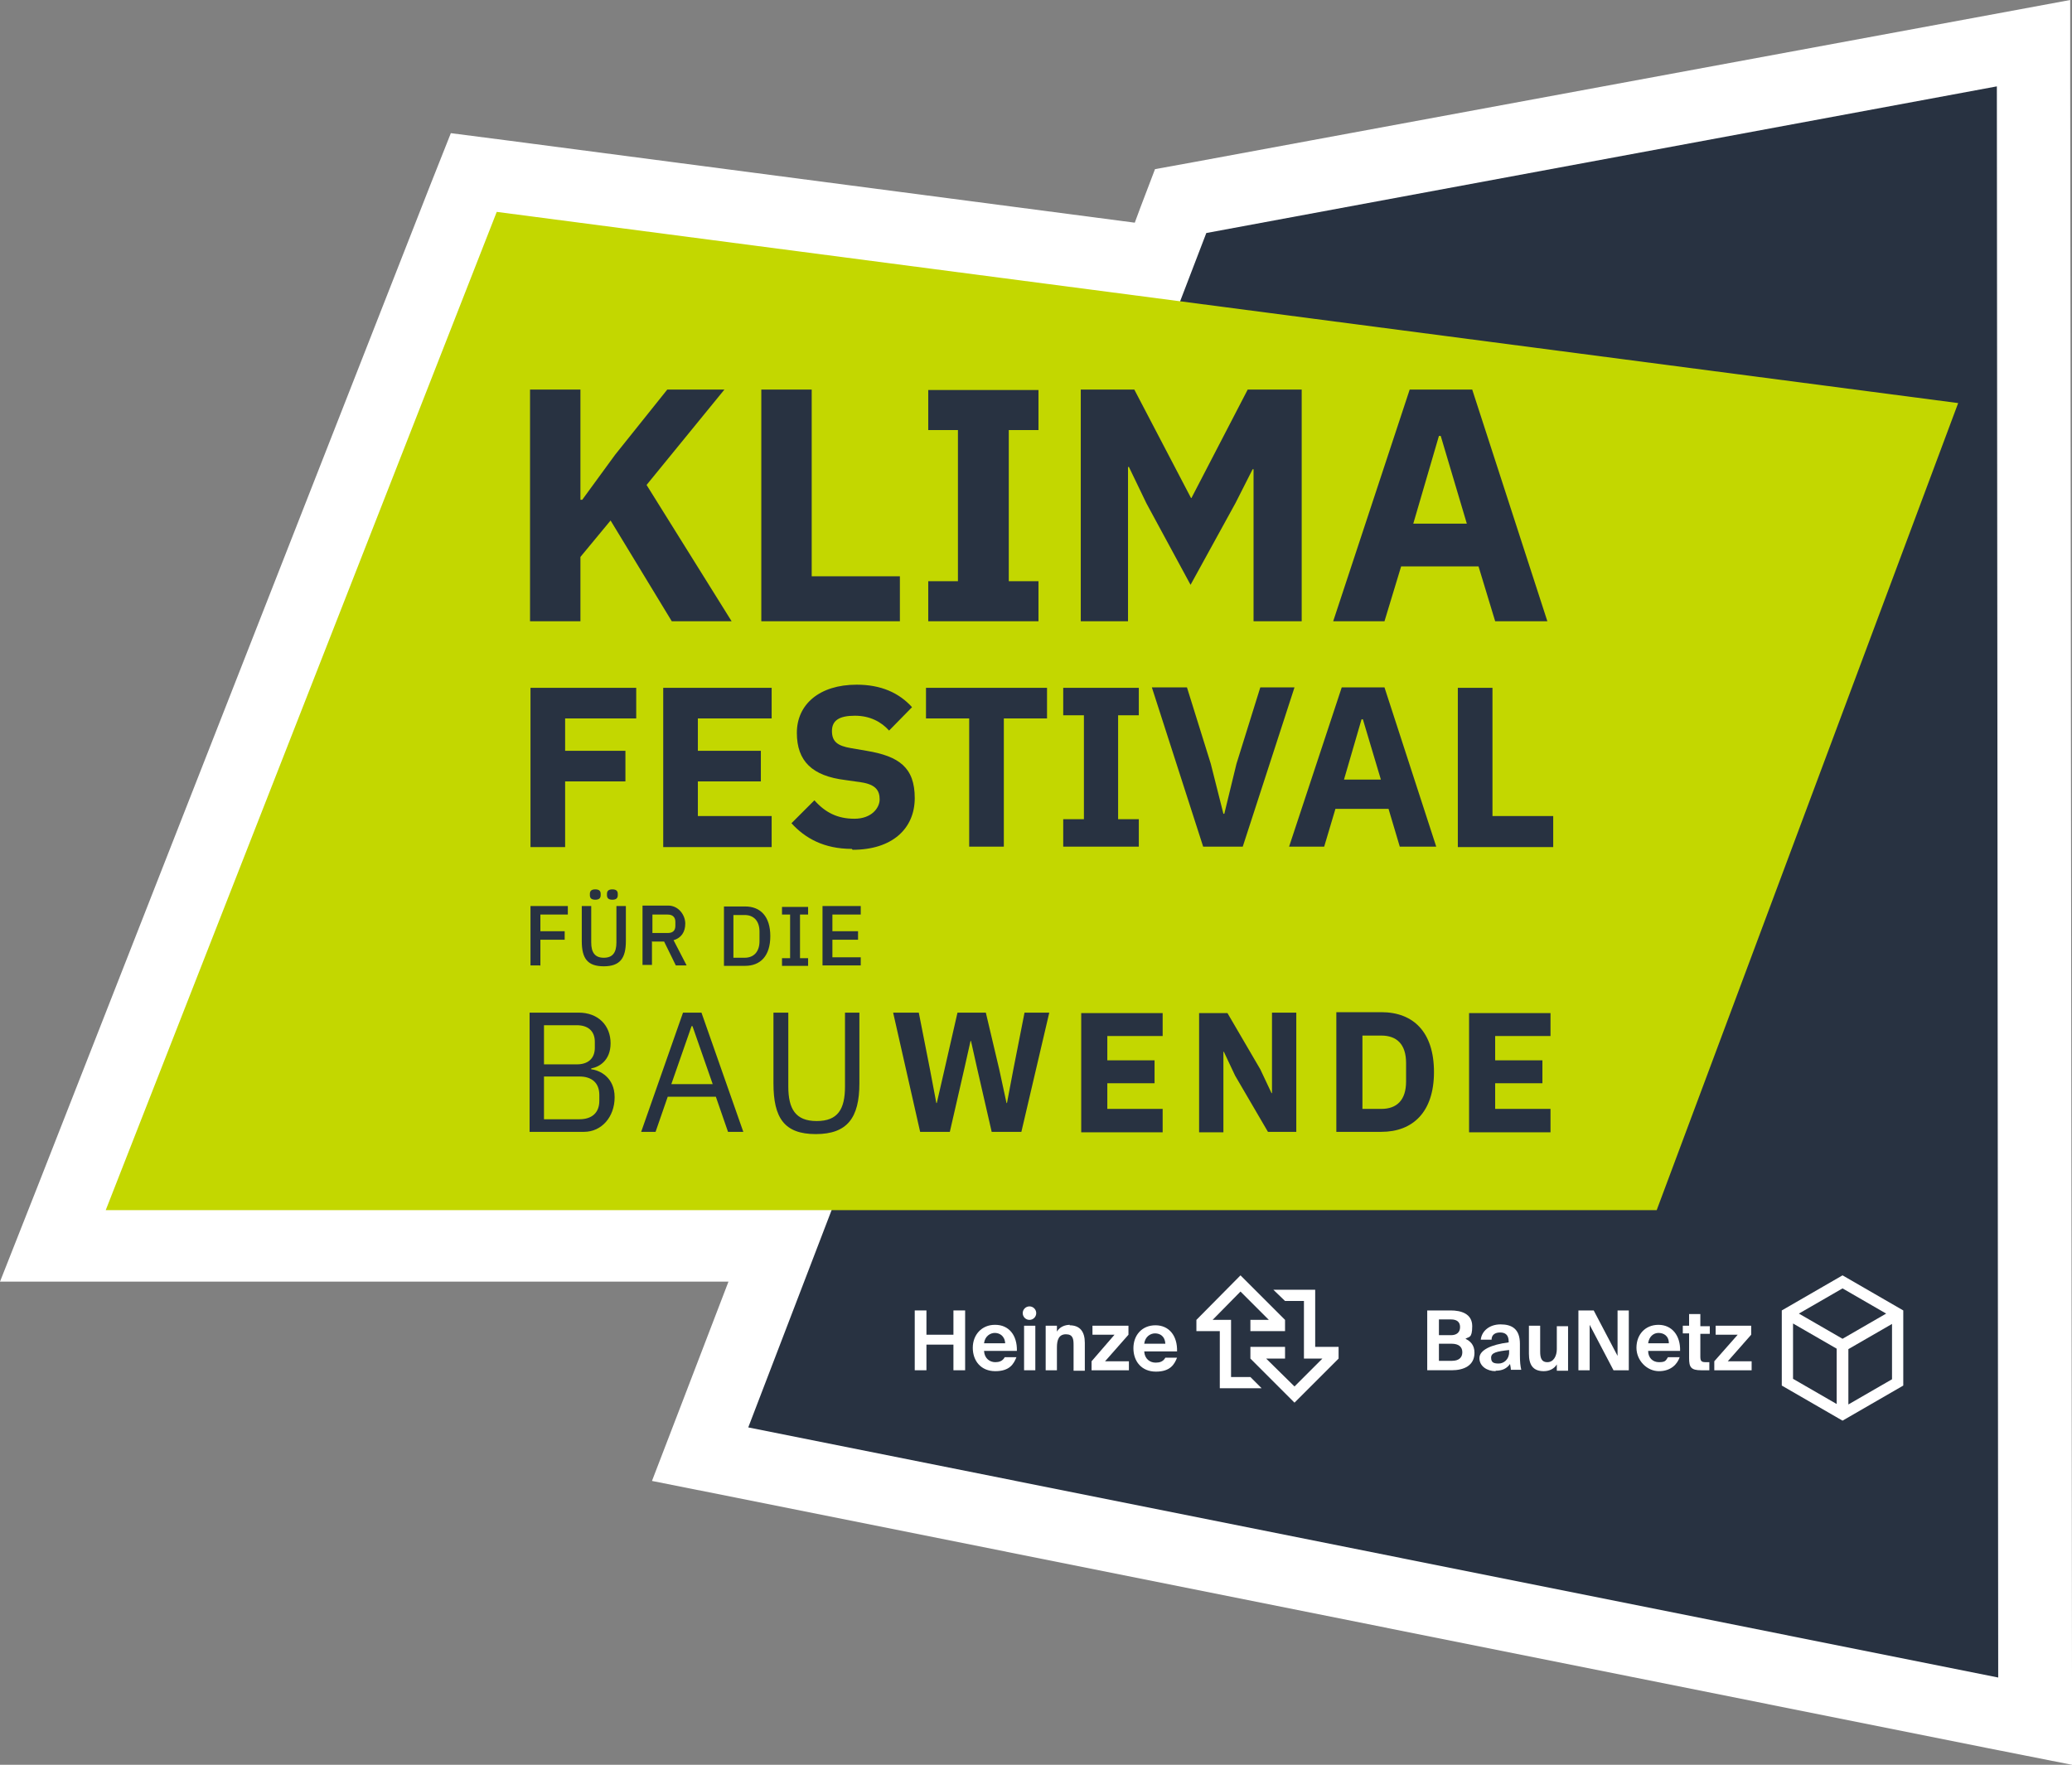 <?xml version="1.0" encoding="UTF-8"?>
<svg xmlns="http://www.w3.org/2000/svg" id="Ebene_1" data-name="Ebene 1" viewBox="0 0 460.5 392.3">
  <rect x="0" y="0" width="460.5" height="392.3" fill="#808080" stroke="none"/>
  <defs>
    <style>
      .cls-1 {
        fill: #fff;
      }

      .cls-2 {
        fill: #c3d700;
      }

      .cls-3 {
        fill: #283241;
      }
    </style>
  </defs>
  <g id="Ebene_2" data-name="Ebene 2">
    <path class="cls-1" d="m460.1,0l-18.9,3.5-175.7,32.5-8.8,1.6-3.2,8.4-1.3,3.5L112.6,31.2l-12.4-1.6-4.6,11.6L8.6,263.1l-8.6,21.8h161.9l-10.2,26.6-6.8,17.7,18.6,3.7,277.8,55.6,19.2,3.8v-19.5l-.4-353.6V0h0Z"></path>
  </g>
  <g id="Ebene_1-2" data-name="Ebene 1">
    <polygon class="cls-3" points="268.1 51.8 166.3 317.3 444.1 372.9 443.8 19.2 268.1 51.8 268.1 51.8"></polygon>
    <polygon class="cls-2" points="110.4 47.1 23.5 269 368.2 269 435.2 89.6 110.4 47.1 110.4 47.1"></polygon>
    <path class="cls-3" d="m149.4,138.1h13.2l-18.9-30.3,17.3-21.2h-12.7l-11.6,14.5-7.3,10h-.4v-24.5h-11.2v51.5h11.2v-14.3l6.7-8.1,13.6,22.4h.1Zm50.6,0v-10h-19.6v-41.5h-11.2v51.5h30.8Zm30.8,0v-8.9h-6.6v-33.6h6.6v-8.9h-24.5v8.9h6.6v33.6h-6.6v8.9h24.5Zm47.9,0h10.6v-51.5h-12l-12.5,24.1h-.1l-12.6-24.1h-11.9v51.5h10.5v-34.3h.2l3.9,8.1,9.8,18.1,10-18.2,3.8-7.5h.2v33.8h.1Zm65.2,0l-16.7-51.5h-13.9l-17,51.5h11.4l3.7-12.2h17.2l3.7,12.2h11.7-.1Zm-18-21.7h-11.8l5.7-19.5h.4l5.8,19.5h-.1Z"></path>
    <path class="cls-3" d="m125.6,188.2v-14.5h13.4v-6.8h-13.4v-7.2h15.8v-6.8h-23.5v35.4h7.7v-.1Zm45.9,0v-6.8h-16.4v-7.7h14v-6.8h-14v-7.2h16.4v-6.8h-24.1v35.4h24.1v-.1Zm18,.7c8.8,0,13.8-4.7,13.8-11.5s-3.5-9.3-10.7-10.5l-3.5-.6c-2.9-.5-4.2-1.4-4.2-3.8s1.7-3.4,5.1-3.4,5.9,1.4,7.6,3.3l5.1-5.2c-2.9-3.2-6.9-5-12.3-5-8.3,0-13.3,4.4-13.3,10.7s3.4,9.6,10.8,10.5l3.5.5c3.3.5,4.1,1.9,4.1,3.8s-1.8,4.3-5.6,4.3-6.5-1.4-8.9-4.1l-5.1,5.1c3,3.3,7.2,5.7,13.4,5.7h0l.2.2Zm43.2-29.2v-6.8h-26.9v6.8h9.6v28.5h7.7v-28.5h9.6,0Zm20.4,28.5v-6.1h-4.6v-23.1h4.6v-6.1h-16.8v6.1h4.6v23.1h-4.6v6.1h16.8Zm23.1,0l11.5-35.4h-7.6l-5.3,17-2.7,11.1h-.2l-2.8-11.1-5.3-17h-7.8l11.4,35.4h8.8Zm43,0l-11.5-35.4h-9.5l-11.7,35.4h7.8l2.5-8.4h11.8l2.5,8.4h8.1Zm-12.4-14.9h-8.1l3.9-13.4h.3l4,13.4h-.1Zm38.4,14.9v-6.8h-13.5v-28.5h-7.7v35.4h21.2v-.1Z"></path>
    <path class="cls-3" d="m120.1,214.7v-5.8h5.4v-1.9h-5.4v-3.7h6.1v-1.9h-8.3v13.2h2.1l.1.1Zm12.2-14.7c.9,0,1.2-.4,1.2-1v-.3c0-.6-.3-1-1.2-1s-1.2.4-1.2,1v.3c0,.6.3,1,1.2,1h0Zm3.8,0c.9,0,1.2-.4,1.2-1v-.3c0-.6-.3-1-1.2-1s-1.2.4-1.2,1v.3c0,.6.3,1,1.2,1h0Zm-6.8,1.4v7.8c0,3.9,1.3,5.6,4.9,5.6s4.9-1.8,4.9-5.6v-7.8h-2.1v8.1c0,2.2-.8,3.4-2.8,3.4s-2.8-1.2-2.8-3.4v-8.1h-2.1,0Zm15.7,7.9h2.6l2.6,5.3h2.4l-2.9-5.6c1.7-.5,2.6-1.8,2.6-3.7s-1.5-4-3.8-4h-5.7v13.2h2.1v-5.3h0l.1.1Zm0-1.8v-4.2h3.4c1.1,0,1.7.6,1.7,1.6v.9c0,1.1-.6,1.6-1.7,1.6h-3.4v.1Zm15.9,7.2h4.7c3.4,0,5.6-2.2,5.6-6.6s-2.2-6.6-5.6-6.6h-4.7v13.2h0Zm2.1-1.9v-9.4h2.5c2,0,3.3,1.3,3.3,3.7v2.1c0,2.4-1.3,3.7-3.3,3.7h-2.5v-.1Zm16.6,1.9v-1.7h-1.8v-9.7h1.8v-1.7h-5.8v1.7h1.8v9.7h-1.8v1.7h5.8Zm11.7,0v-1.9h-6.3v-3.9h5.7v-1.9h-5.7v-3.7h6.3v-1.9h-8.5v13.2h8.5v.1Z"></path>
    <path class="cls-3" d="m117.8,251.6h12c3.9,0,6.8-3.3,6.8-7.7s-3.3-6-5.2-6.2v-.2c1.7-.3,4.3-1.7,4.3-5.6s-2.7-6.8-7.1-6.8h-10.9v26.5h.1Zm3.1-12.3h7.9c2.7,0,4.4,1.4,4.4,4.1v1.3c0,2.7-1.7,4.1-4.4,4.1h-7.9v-9.5h0Zm0-11.4h7.3c2.5,0,4,1.3,4,3.7v1.3c0,2.4-1.5,3.7-4,3.7h-7.3v-8.7h0Zm44.3,23.7l-9.3-26.5h-4.1l-9.3,26.5h3.2l2.7-7.8h10.7l2.7,7.8h3.4Zm-6.8-10.6h-9.2l4.5-12.9h.2l4.5,12.9h0Zm13.5-15.9v15.7c0,7.7,2.4,11.3,9.4,11.3s9.7-3.6,9.7-11.3v-15.7h-3.2v16.4c0,5.1-1.6,7.7-6.3,7.7s-6.3-2.7-6.3-7.7v-16.4h-3.3Zm39.2,26.5l3.3-14.4,1.3-5.8h.1l1.3,5.8,3.3,14.4h6.6l6.2-26.5h-5.5l-2.5,12.7-1.4,7.4h-.1l-1.6-7.4-3-12.7h-6.3l-2.9,12.7-1.7,7.4h-.1l-1.4-7.4-2.5-12.7h-5.7l6,26.5h6.6Zm47.3,0v-5.1h-12.3v-5.7h10.5v-5.1h-10.5v-5.4h12.3v-5.1h-18.1v26.5h18.1v-.1Zm23.4,0h6.3v-26.5h-5.4v17.9h-.1l-2.5-5.3-7.3-12.5h-6.3v26.5h5.4v-17.9h.1l2.5,5.3,7.3,12.5h0Zm15.2,0h10c7,0,11.7-4.4,11.7-13.3s-4.6-13.3-11.7-13.3h-10v26.5h0v.1Zm5.8-5.1v-16.3h4.2c3.4,0,5.5,1.9,5.5,6.1v4.1c0,4.2-2.1,6.1-5.5,6.1h-4.2Zm41.8,5.1v-5.1h-12.3v-5.7h10.5v-5.1h-10.5v-5.4h12.3v-5.1h-18.1v26.5h18.1v-.1Z"></path>
  </g>
  <g id="Ebene_3" data-name="Ebene 3">
    <g>
      <g>
        <polygon class="cls-1" points="211.9 296.7 205.9 296.7 205.9 291.3 203.3 291.3 203.3 304.6 205.9 304.6 205.9 298.9 211.9 298.9 211.9 304.6 214.5 304.6 214.5 291.3 211.9 291.3 211.9 296.7"></polygon>
        <path class="cls-1" d="m221.1,294.5c-2.9,0-4.9,2.2-4.9,5.1s1.8,5.2,5,5.2,4.1-1.6,4.7-3.1h-2.6c-.5.9-1.3,1.1-2.1,1.1-1.2,0-2.4-.8-2.5-2.5h7.3c.1-3.5-1.8-5.8-4.8-5.8h-.1Zm-2.4,4.1c.2-1.6,1.4-2.3,2.4-2.3s2.2.6,2.3,2.3h-4.7,0Z"></path>
        <rect class="cls-1" x="227.6" y="294.7" width="2.5" height="9.9"></rect>
        <path class="cls-1" d="m237.8,294.5c-1.2,0-2.3.5-2.9,1.5v-1.3h-2.5v9.9h2.5v-5.1c0-1.6.4-2.9,2-2.9s1.7,1.1,1.7,2.4v5.7h2.5v-6.2c0-2.4-1-3.9-3.4-3.9l.1-.1Z"></path>
        <polygon class="cls-1" points="250.8 296.7 250.8 294.7 242.8 294.7 242.8 296.7 247.7 296.7 242.6 302.6 242.6 304.6 250.9 304.6 250.9 302.6 245.6 302.6 250.8 296.7"></polygon>
        <path class="cls-1" d="m256.8,302.9c-1.2,0-2.4-.8-2.5-2.5h7.3c.1-3.5-1.8-5.8-4.8-5.8s-4.9,2.2-4.9,5.1,1.8,5.2,5,5.2,4.1-1.6,4.7-3.1h-2.6c-.5.9-1.3,1.1-2.1,1.1h-.1Zm-.1-6.5c1.1,0,2.2.6,2.3,2.3h-4.7c.2-1.6,1.4-2.3,2.4-2.3h0Z"></path>
        <circle class="cls-1" cx="228.8" cy="291.9" r="1.5"></circle>
      </g>
      <g>
        <polygon class="cls-1" points="292.3 299.4 292.3 286.7 283 286.7 285.6 289.2 289.8 289.2 289.8 302 293.9 302 287.7 308.2 281.4 302 285.6 302 285.6 299.4 277.9 299.4 277.9 302 287.7 311.8 297.5 302 297.5 299.4 292.3 299.4"></polygon>
        <polygon class="cls-1" points="273.6 306.1 273.6 293.4 269.5 293.4 275.7 287.1 282 293.4 277.9 293.4 277.9 295.9 285.6 295.9 285.6 293.4 275.7 283.5 265.9 293.4 265.9 295.9 271.1 295.9 271.1 308.6 280.4 308.6 277.9 306.1 273.6 306.1"></polygon>
      </g>
    </g>
    <g>
      <path id="Cube" class="cls-1" d="m409.5,283.5l-13.5,7.8v16.7l13.5,7.8,13.5-7.8v-16.7l-13.5-7.8Zm9.7,8.5l-9.7,5.6-9.7-5.6,9.7-5.6,9.7,5.6Zm-20.7,2.2l9.7,5.6v12.3l-9.7-5.6v-12.3Zm12.3,18v-12.3l9.7-5.6v12.3l-9.7,5.6Z"></path>
      <g>
        <path class="cls-1" d="m317.2,291.3h5.2c2.3,0,4.8.7,4.8,3.5s-.8,2.3-1.5,2.8c1,.5,2,1.3,2,3.1,0,2.9-2.4,3.9-5.1,3.9h-5.4v-13.3Zm2.6,5.5h2.7c1.2,0,2-.6,2-1.8s-.8-1.7-2-1.7h-2.7v3.5Zm0,5.7h2.9c1.5,0,2.3-.7,2.3-1.9s-.8-1.9-2.4-1.9h-2.8v3.8Z"></path>
        <path class="cls-1" d="m332.4,304.8c-1.9,0-3.6-1.1-3.6-2.9s2.6-3,6.5-3.5v-.2c0-1.5-.8-2-1.9-2s-1.9.5-1.9,1.6h-2.4c.2-1.9,1.9-3.4,4.4-3.4s4.3,1,4.3,4.3,0,1.6,0,2.5c0,1.6.1,2.4.3,3.3h-2.3c0-.3-.1-.8-.2-1.3-.7,1-1.7,1.5-3.2,1.5v.1Zm3-4.7c-2.8.3-4,.6-4,1.7s.6,1.3,1.7,1.3,2.3-.9,2.3-2.5v-.5Z"></path>
        <path class="cls-1" d="m346,303.3c-.6,1-1.7,1.5-2.9,1.5-2.4,0-3.3-1.4-3.3-3.9v-6.2h2.5v5.7c0,1.3.2,2.4,1.6,2.4s2.1-1.4,2.1-2.9v-5.1h2.5v9.9h-2.5v-1.4Z"></path>
        <path class="cls-1" d="m358.6,304.6l-5.3-10.1v10.1h-2.5v-13.3h3.4l5.3,10.1v-10.1h2.5v13.3h-3.4Z"></path>
        <path class="cls-1" d="m363.7,299.6c0-2.9,1.9-5.1,4.9-5.1s4.9,2.4,4.8,5.8h-7.1c0,1.5,1,2.5,2.4,2.5s1.5-.3,2-1.1h2.6c-.5,1.5-1.9,3.1-4.6,3.1s-5-2.4-5-5.2h0Zm2.6-1h4.6c0-1.7-1.2-2.3-2.3-2.3s-2.1.8-2.3,2.3h0Z"></path>
        <path class="cls-1" d="m375.4,292.1h2.5v2.7h2.1v1.7h-2.1v5.1c0,1,.3,1.2,1.2,1.2h.8v1.8h-1.8c-2.3,0-2.7-.7-2.7-2.7v-5.5h-1.4v-1.7h1.4v-2.7.1Z"></path>
        <path class="cls-1" d="m381,302.6l5.2-5.9h-4.9v-2h7.9v2l-5.2,5.9h5.3v2h-8.3v-2Z"></path>
      </g>
    </g>
  </g>
</svg>
